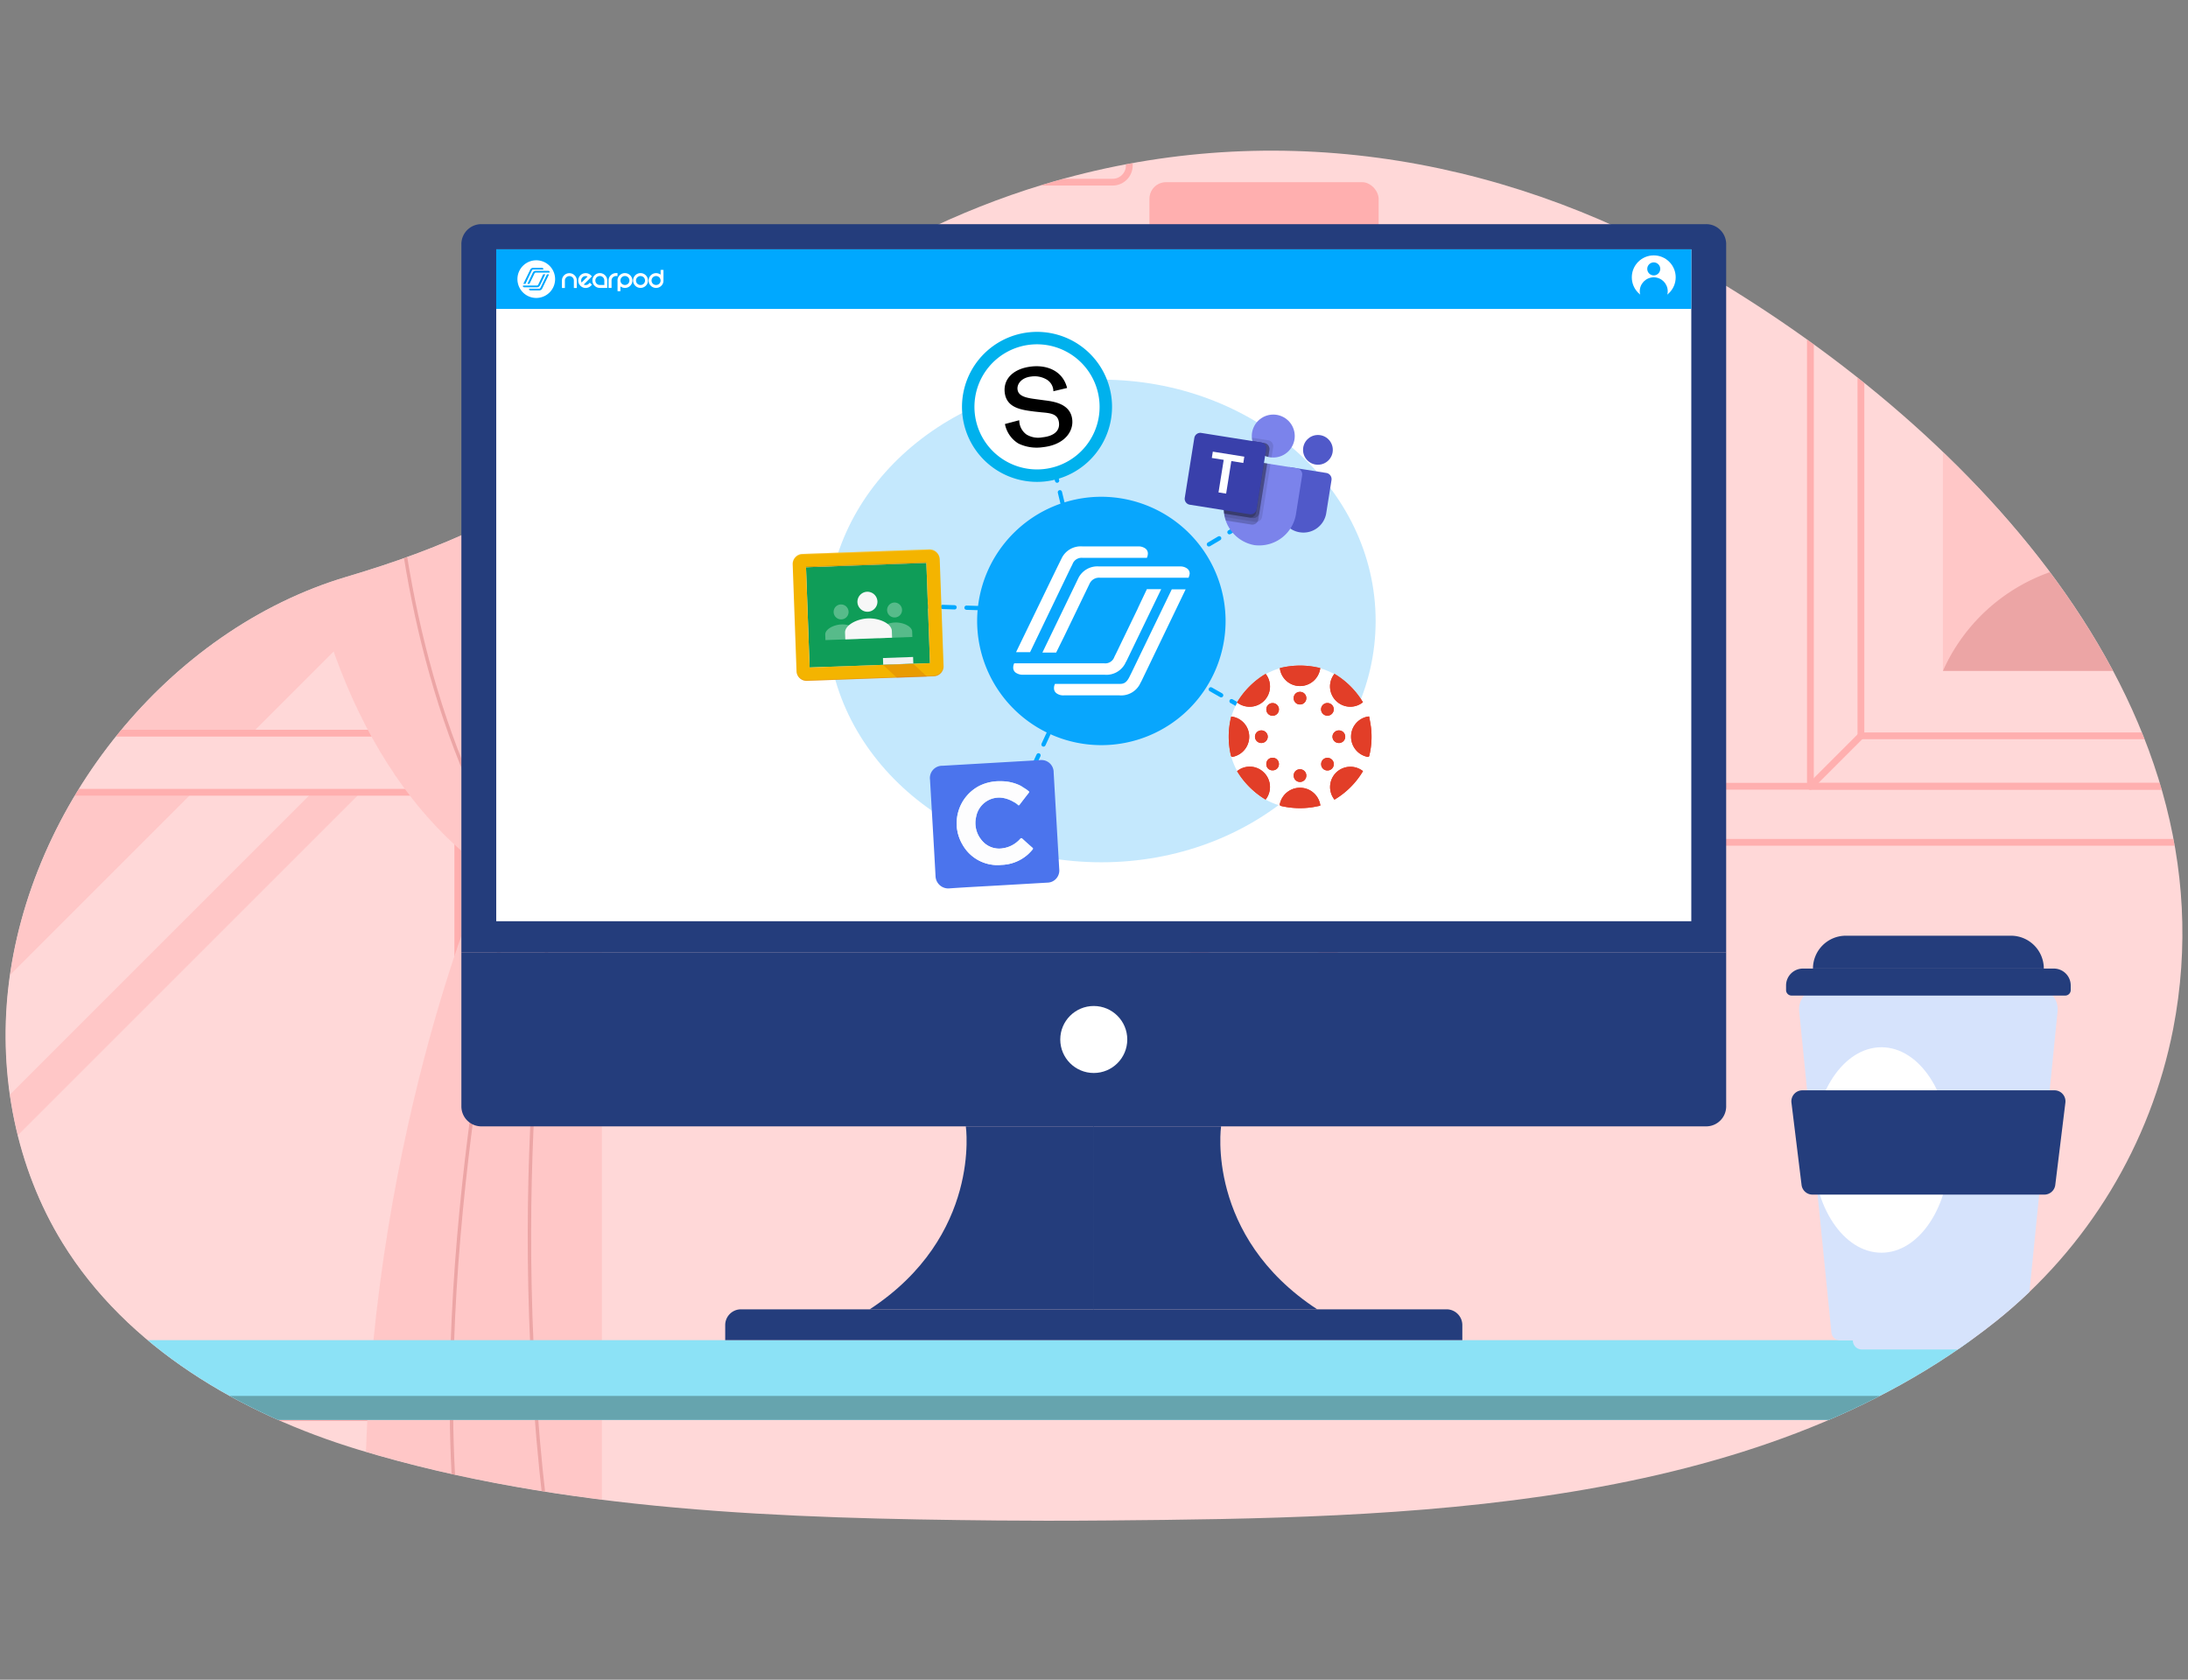 <svg xmlns="http://www.w3.org/2000/svg" width="392" height="301"><rect width="100%" height="100%" fill="#808080" stroke="none"/><defs><clipPath id="a"><path fill="none" stroke="#707070" d="M7683 3113h392v301h-392z" data-name="Rectangle 2844"/></clipPath><clipPath id="b"><path fill="none" d="M177.775 245.474c-37.895-.36-77.936-1.572-114.475-12.666-21.132-6.417-41.557-18.293-53.121-37.108-8.287-13.484-11.473-29.866-9.708-45.595 3.691-32.9 28.661-64.261 60.641-73.757 17.08-5.072 31.075-11.184 45.1-22.291 24.875-19.7 48.739-38.62 79.684-47.983C225.737-5.979 267.063.362 302.86 21.019c46.821 27.017 96.954 77.141 85.48 136.381a88.89 88.89 0 0 1-31.722 52.348c-43.063 34.368-106.649 35.261-159.05 35.721q-5.515.048-11.031.047-4.38 0-8.762-.042Z" data-name="Path 6663"/></clipPath><clipPath id="c"><path fill="none" d="M0 0h669.729v376.624H0z" data-name="Rectangle 2787"/></clipPath><linearGradient id="d" x1="10.969" x2="11.551" y1="-108.293" y2="-107.284" gradientUnits="objectBoundingBox"><stop offset="0" stop-color="#5a62c3"/><stop offset=".5" stop-color="#4d55bd"/><stop offset="1" stop-color="#3940ab"/></linearGradient><linearGradient id="e" x1="-133.907" x2="-133.907" y1="1135.466" y2="1137.361" gradientUnits="objectBoundingBox"><stop offset="0" stop-color="#bf360c" stop-opacity=".2"/><stop offset="1" stop-color="#bf360c" stop-opacity=".02"/></linearGradient></defs><g clip-path="url(#a)" transform="translate(-7683 -3113)"><g data-name="Group 7176"><g data-name="Group 7081"><g clip-path="url(#b)" data-name="Group 7080" transform="translate(7684 3140)"><g data-name="Group 7078"><g data-name="Group 7072"><path fill="#ffd8d8" d="M536.346 345.866H-130.09v-374.87h666.436z" data-name="Rectangle 2766"/><g data-name="Group 7071" opacity=".7" transform="translate(-117.168 -9.997)"><g data-name="Group 7064" transform="translate(7.35 15.916)"><rect width="167.855" height="213.752" fill="#ffd8d8" data-name="Rectangle 2767" rx="3.496" transform="translate(22.653 7.249)"/><path fill="none" stroke="#ff9e9e" stroke-linecap="round" stroke-linejoin="round" stroke-width="1.215" d="M27.031 7.249h159.43a4.378 4.378 0 0 1 4.378 4.378v209.469h0H22.653h0V11.627a4.378 4.378 0 0 1 4.378-4.378Z" data-name="Rectangle 2768"/><rect width="213.225" height="10.224" fill="none" stroke="#ff9e9e" stroke-linecap="round" stroke-linejoin="round" stroke-width="1.215" data-name="Rectangle 2769" rx="1.84" transform="translate(0 221.097)"/><g fill="#ffc1c1" data-name="Group 7063"><path d="M22.653 196.095v24.907h8.765L143.36 109.06h-33.672Z" data-name="Path 6632"/><path d="M190.51 61.912V28.24l-70.225 70.225h33.672Z" data-name="Path 6633"/><path d="m52.83 221.001 9.068-.361 111.581-111.582h-8.707Z" data-name="Path 6634"/><path d="m190.565 83.266-15.2 15.2h8.707l6.492-6.492Z" data-name="Path 6635"/></g><path fill="none" stroke="#ff9e9e" stroke-linecap="round" stroke-linejoin="round" stroke-width="1.215" d="M24.046 0h165.4a7.218 7.218 0 0 1 7.218 7.218V221.1h0H16.828h0V7.218A7.218 7.218 0 0 1 24.046 0Z" data-name="Rectangle 2770"/><path fill="none" stroke="#ff9e9e" stroke-linecap="round" stroke-linejoin="round" stroke-width="1.215" d="M22.653 98.465h168.186v10.594H22.653z" data-name="Rectangle 2771"/></g><path fill="none" stroke="#ff9e9e" stroke-linecap="round" stroke-linejoin="round" stroke-width="1.215" d="M372.995 133.946h238.387a3.082 3.082 0 0 0 3.082-3.083v-3.884a3.082 3.082 0 0 0-3.082-3.082H282.594a3.082 3.082 0 0 0-3.082 3.082v3.884a3.082 3.082 0 0 0 3.082 3.083h29.687" data-name="Path 6636"/><g data-name="Group 7066" transform="translate(440.52 25.686)"><path fill="none" stroke="#ff9e9e" stroke-linecap="round" stroke-linejoin="round" stroke-width="1.215" d="M134.203 98.213H0V0h134.203z" data-name="Rectangle 2772"/><path fill="none" stroke="#ff9e9e" stroke-linecap="round" stroke-linejoin="round" stroke-width="1.215" d="M125.157 89.167H9.046V9.046h116.111z" data-name="Rectangle 2773"/><path fill="none" stroke="#ff9e9e" stroke-linecap="round" stroke-linejoin="round" stroke-width="1.215" d="m0 0 9.046 9.046" data-name="Line 179"/><path fill="none" stroke="#ff9e9e" stroke-linecap="round" stroke-linejoin="round" stroke-width="1.215" d="M9.046 89.167 0 98.213" data-name="Line 180"/><path fill="none" stroke="#ff9e9e" stroke-linecap="round" stroke-linejoin="round" stroke-width="1.215" d="m125.157 89.167 9.046 9.046" data-name="Line 181"/><path fill="none" stroke="#ff9e9e" stroke-linecap="round" stroke-linejoin="round" stroke-width="1.215" d="m134.203 0-9.046 9.046" data-name="Line 182"/><path fill="#ffc1c1" d="M110.466 77.542h-86.73V20.67h86.73z" data-name="Rectangle 2774"/><circle cx="6.785" cy="6.785" r="6.785" fill="#e49090" data-name="Ellipse 1311" transform="translate(41.38 33.456)"/><g data-name="Group 7065"><path fill="#e49090" d="M73.371 64.354a32.815 32.815 0 0 0-19.5-6.387A32.972 32.972 0 0 0 23.74 77.54h85.76l-.256-33.547a32.824 32.824 0 0 0-15.434-3.829 32.969 32.969 0 0 0-30.018 19.324" data-name="Path 6637"/></g></g><rect width="41.063" height="13.751" fill="none" stroke="#ff9e9e" stroke-linecap="round" stroke-linejoin="round" stroke-width="1.215" data-name="Rectangle 2775" rx="2.98" transform="rotate(-180 159.246 7.82)"/><rect width="41.063" height="13.751" fill="#ff9e9e" data-name="Rectangle 2776" rx="2.98" transform="rotate(-180 181.582 14.696)"/><rect width="41.063" height="13.751" fill="none" stroke="#ff9e9e" stroke-linecap="round" stroke-linejoin="round" stroke-width="1.215" data-name="Rectangle 2777" rx="2.98" transform="rotate(-180 89.802 158.043)"/><rect width="41.063" height="13.751" fill="none" stroke="#ff9e9e" stroke-linecap="round" stroke-linejoin="round" stroke-width="1.215" data-name="Rectangle 2778" rx="2.98" transform="rotate(-180 302.216 89.832)"/><rect width="41.063" height="13.751" fill="#ff9e9e" data-name="Rectangle 2779" rx="2.98" transform="rotate(-180 67.096 158.043)"/><rect width="228.19" height="5.22" fill="#e49090" data-name="Rectangle 2780" rx="1.421" transform="translate(0 1.425)"/><rect width="1.827" height="8.352" fill="#e49090" data-name="Rectangle 2781" rx=".799" transform="translate(217.251)"/><rect width="1.827" height="8.352" fill="#e49090" data-name="Rectangle 2782" rx=".799" transform="translate(9.179)"/><g data-name="Group 7067"><path fill="#ffc1c1" d="M201.433 143.737v-6.119c-45.061-35.479-33.328-124.709-33.328-124.709h55.893v245.368h-42.4c-1.108-64.512 19.835-114.54 19.835-114.54Z" data-name="Path 6638"/><path fill="#e49090" d="M201.433 143.739h22.565v-6.118h-22.565Z" data-name="Path 6639"/><path fill="none" stroke="#e49090" stroke-linecap="round" stroke-linejoin="round" stroke-width=".608" d="M187.861 12.909s-11.3 72.13 19.705 124.709" data-name="Path 6640"/><path fill="none" stroke="#e49090" stroke-linecap="round" stroke-linejoin="round" stroke-width=".608" d="M209.584 12.909s-13.548 56.956 5.943 124.709" data-name="Path 6641"/><path fill="none" stroke="#e49090" stroke-linecap="round" stroke-linejoin="round" stroke-width=".608" d="M207.567 143.737s-14.833 64.475-9.286 114.542" data-name="Path 6642"/><path fill="none" stroke="#e49090" stroke-linecap="round" stroke-linejoin="round" stroke-width=".608" d="M215.527 143.737s-9.4 51.553-1.044 114.542" data-name="Path 6643"/></g><g fill="none" stroke="#ff9e9e" stroke-linecap="round" stroke-linejoin="round" stroke-width="1.215" data-name="Group 7069"><path d="M342.637 97.574h14.718a1.943 1.943 0 0 1 1.943 1.944v1.439a1.944 1.944 0 0 1-1.943 1.944h0a1.945 1.945 0 0 0-1.929 1.7l-2.233 17.6a1.944 1.944 0 0 1-1.928 1.7h-17.254a1.943 1.943 0 0 1-1.927-1.7l-2.233-17.6a1.945 1.945 0 0 0-1.929-1.7h0a1.943 1.943 0 0 1-1.943-1.944v-1.439a1.943 1.943 0 0 1 1.943-1.944Z" data-name="Path 6644"/><g data-name="Group 7068"><path d="M346.135 97.574c3.761-29.98 28.414-29.771 28.414-29.771-19.012 10.864-19.43 29.771-19.43 29.771h-24.977s-.418-18.907-19.43-29.771c0 0 24.652-.209 28.414 29.771" data-name="Path 6645"/><path d="M336.907 87.889s-1.792-23.064 5.73-34.816c7.521 11.751 5.729 34.816 5.729 34.816" data-name="Path 6646"/></g></g><path fill="none" stroke="#ff9e9e" stroke-linecap="round" stroke-linejoin="round" stroke-width="1.215" d="M374.607 123.898a31.969 31.969 0 0 1-31.969 31.969 31.97 31.97 0 0 1-31.971-31.969Z" data-name="Path 6647"/><path fill="#ff9e9e" d="M323.891 123.898a18.746 18.746 0 0 0 18.746 18.746 18.746 18.746 0 0 0 18.745-18.746Z" data-name="Path 6648"/><path fill="none" stroke="#ff9e9e" stroke-linecap="round" stroke-linejoin="round" stroke-width="1.215" d="M357.355 102.902h-29.436" data-name="Line 183"/><rect width="1.827" height="8.352" fill="#e49090" data-name="Rectangle 2783" rx=".799" transform="rotate(-180 111.953 4.176)"/><g data-name="Group 7070"><path fill="#ffc1c1" d="M26.85 143.737v-6.119C71.912 102.139 60.179 12.909 60.179 12.909H4.285v245.368h42.4c1.107-64.512-19.835-114.54-19.835-114.54Z" data-name="Path 6649"/><path fill="#e49090" d="M26.85 143.739H4.285v-6.118H26.85Z" data-name="Path 6650"/><path fill="none" stroke="#e49090" stroke-linecap="round" stroke-linejoin="round" stroke-width=".608" d="M40.418 12.909s11.3 72.13-19.7 124.709" data-name="Path 6651"/><path fill="none" stroke="#e49090" stroke-linecap="round" stroke-linejoin="round" stroke-width=".608" d="M18.7 12.909s13.548 56.956-5.943 124.709" data-name="Path 6652"/><path fill="none" stroke="#e49090" stroke-linecap="round" stroke-linejoin="round" stroke-width=".608" d="M20.718 143.737s14.832 64.475 9.285 114.542" data-name="Path 6653"/><path fill="none" stroke="#e49090" stroke-linecap="round" stroke-linejoin="round" stroke-width=".608" d="M12.757 143.737s9.4 51.553 1.044 114.542" data-name="Path 6654"/></g></g></g><g data-name="Group 7077"><g clip-path="url(#c)" data-name="Group 7076" transform="translate(-140.339 -95.971)"><g data-name="Group 7073" transform="translate(69.454 309.122)"><rect width="530.821" height="14.288" fill="#8ce2f6" data-name="Rectangle 2784" rx="1.775"/><path fill="#66a4ae" d="M0 10.002h530.821v2.512a1.775 1.775 0 0 1-1.775 1.775H1.775A1.775 1.775 0 0 1 0 12.514v-2.512Z" data-name="Rectangle 2785"/><path fill="#d28c5e" d="M527.181 93.124h6.787l-14.786-79.578h-6.787Z" data-name="Path 6655"/><path fill="#d28c5e" d="M6.787 93.124H0l14.786-79.578h6.787Z" data-name="Path 6656"/></g><g data-name="Group 7075"><g fill="#243d7c" data-name="Group 7074"><path d="M345.57-24.355H225.087a3.452 3.452 0 0 1-3.452-3.452v-2.235h127.387v2.235a3.452 3.452 0 0 1-3.452 3.452Z" data-name="Rectangle 2786"/><path d="M215.645-80.768h76.918a5.046 5.046 0 0 1 4.9 3.846l11.478 46.884h-87.307l-10.891-44.483a5.046 5.046 0 0 1 4.902-6.247Z" data-name="Path 6657"/></g></g></g></g></g><g data-name="Group 7079"><path fill="#d6e3fc" d="M367.636 154.242a3.805 3.805 0 0 0-3.787-4.185h-38.721a3.805 3.805 0 0 0-3.787 4.185l5.77 57.518a1.563 1.563 0 0 0 1.556 1.428h2.291v.035a1.606 1.606 0 0 0 1.606 1.606h23.847a1.606 1.606 0 0 0 1.606-1.606v-.035h2.291a1.561 1.561 0 0 0 1.555-1.429Z" data-name="Path 6658"/><path fill="#fff" d="M348.33 179.076c0 10.167-5.487 18.409-12.256 18.409s-12.258-8.243-12.258-18.409 5.488-18.409 12.258-18.409 12.256 8.242 12.256 18.409" data-name="Path 6659"/><path fill="#243d7c" d="M344.489 168.385h-22.578a1.971 1.971 0 0 0-1.956 2.211l1.811 14.746a1.971 1.971 0 0 0 1.956 1.731h41.543a1.971 1.971 0 0 0 1.956-1.731l1.811-14.746a1.971 1.971 0 0 0-1.956-2.211Z" data-name="Path 6660"/><path fill="#243d7c" d="M369.002 151.406h-49.026a.986.986 0 0 1-.986-.987v-.824a3.028 3.028 0 0 1 3.028-3.029h44.943a3.028 3.028 0 0 1 3.028 3.029v.824a.986.986 0 0 1-.987.987" data-name="Path 6661"/><path fill="#243d7c" d="M365.169 146.571h-41.361a5.893 5.893 0 0 1 5.893-5.892h29.576a5.892 5.892 0 0 1 5.892 5.892" data-name="Path 6662"/></g></g></g><g data-name="Group 7082" transform="translate(7765.66 3153.167)"><path fill="#243d7c" d="M3.581 0h219.434a3.581 3.581 0 0 1 3.585 3.581v126.964H0V3.581A3.581 3.581 0 0 1 3.581 0Z" data-name="Rectangle 2788"/><path fill="#243d7c" d="M0 130.545h226.6v27.551a3.581 3.581 0 0 1-3.581 3.581H3.581A3.581 3.581 0 0 1 0 158.096v-27.551Z" data-name="Rectangle 2789"/><path fill="#fff" d="M6.245 4.511h214.107v120.404H6.245z" data-name="Rectangle 2790"/><circle cx="6.003" cy="6.003" r="6.003" fill="#fff" data-name="Ellipse 1312" transform="translate(107.295 140.107)"/><path fill="#243d7c" d="M113.298 161.677H90.377s2.85 19.646-17.221 32.787h40.142Z" data-name="Path 6664"/><path fill="#243d7c" d="M113.189 161.677h22.92s-2.85 19.646 17.222 32.787h-40.142Z" data-name="Path 6665"/><path fill="#243d7c" d="M50.093 194.464h126.41a2.825 2.825 0 0 1 2.825 2.825v2.695H47.268v-2.695a2.825 2.825 0 0 1 2.825-2.825Z" data-name="Rectangle 2791"/></g><g data-name="Group 7085"><path fill="#00a8ff" d="M7771.904 3157.678h214.107v10.681h-214.107z" data-name="Rectangle 2792"/><g fill="#fff" data-name="Group 7083"><g data-name="Group 2"><path d="M7783.78 3162.756a1.321 1.321 0 0 1 .707-.7 1.364 1.364 0 0 1 1.035 0 1.357 1.357 0 0 1 .424.285 1.348 1.348 0 0 1 .288.419 1.312 1.312 0 0 1 .105.518v1.33h-.525v-1.33a.787.787 0 0 0-.062-.311.807.807 0 0 0-.747-.487.767.767 0 0 0-.311.063.774.774 0 0 0-.257.17.8.8 0 0 0-.171.253.787.787 0 0 0-.062.311v1.33h-.529v-1.33a1.312 1.312 0 0 1 .105-.521Z" data-name="Compound Path"/><path d="m7788.673 3163.657.374.374-.183.183a1.323 1.323 0 0 1-1.875 0 1.276 1.276 0 0 1-.293-.44 1.384 1.384 0 0 1-.093-.5 1.377 1.377 0 0 1 .093-.5 1.332 1.332 0 0 1 .288-.44 1.288 1.288 0 0 1 .44-.291 1.35 1.35 0 0 1 1 0 1.3 1.3 0 0 1 .439.291l.188.183-1.47 1.474a.792.792 0 0 0 .917-.156Zm-1.318-.953a.8.8 0 0 0-.155.919l.214-.218.311-.307c.11-.109.215-.214.315-.311s.179-.175.233-.23a.8.8 0 0 0-.474-.078.759.759 0 0 0-.445.229Z" data-name="Compound Path 2"/><path d="M7790.469 3161.942a1.292 1.292 0 0 1 .518.105 1.348 1.348 0 0 1 .7.7 1.313 1.313 0 0 1 .105.516v1.33h-1.327a1.307 1.307 0 0 1-.513-.1 1.359 1.359 0 0 1-.712-.712 1.323 1.323 0 0 1 0-1.031 1.3 1.3 0 0 1 .288-.421 1.413 1.413 0 0 1 .424-.283 1.263 1.263 0 0 1 .517-.104Zm.8 2.127v-.805a.786.786 0 0 0-.062-.311.8.8 0 0 0-.428-.428.788.788 0 0 0-.311-.062.814.814 0 0 0-.315.062.8.8 0 0 0-.427.428.764.764 0 0 0-.063.311.8.8 0 0 0 .8.805h.809Z" data-name="Compound Path 3"/><path d="M7793.631 3161.942v.524h-.265a.764.764 0 0 0-.311.063.8.8 0 0 0-.428.427.792.792 0 0 0-.062.311v1.33h-.532v-1.333a1.314 1.314 0 0 1 .1-.518 1.278 1.278 0 0 1 .288-.419 1.36 1.36 0 0 1 .428-.285 1.308 1.308 0 0 1 .513-.105h.265Z" data-name="Compound Path 4"/><path d="M7796.186 3162.755a1.3 1.3 0 0 0-.285-.424 1.333 1.333 0 0 0-1.458-.288 1.35 1.35 0 0 0-.712.712 1.307 1.307 0 0 0-.1.513c0 .042 0 .086.008.128v1.785h.513v-.863a1.42 1.42 0 0 0 .3.175 1.362 1.362 0 0 0 1.034 0 1.323 1.323 0 0 0 .708-.7 1.331 1.331 0 0 0 0-1.034Zm-.479.824a.737.737 0 0 1-.171.253.768.768 0 0 1-.261.171.834.834 0 0 1-.63 0 .762.762 0 0 1-.257-.171.8.8 0 0 1-.171-.253.785.785 0 0 1-.062-.311.8.8 0 0 1 .8-.806h.008a.791.791 0 0 1 .315.063.8.8 0 0 1 .49.743.755.755 0 0 1-.063.311Z" data-name="Path 6666"/><path d="M7799.083 3163.272a1.319 1.319 0 0 1-.1.518 1.327 1.327 0 0 1-.708.7 1.361 1.361 0 0 1-1.034 0 1.292 1.292 0 0 1-.424-.284 1.3 1.3 0 0 1-.288-.419 1.311 1.311 0 0 1 0-1.031 1.334 1.334 0 0 1 .712-.712 1.326 1.326 0 0 1 1.458.288 1.367 1.367 0 0 1 .285.424 1.3 1.3 0 0 1 .099.516Zm-.521 0a.787.787 0 0 0-.493-.742.832.832 0 0 0-.63 0 .824.824 0 0 0-.26.17.809.809 0 0 0-.234.573.767.767 0 0 0 .063.311.786.786 0 0 0 .171.253.77.77 0 0 0 .26.171.834.834 0 0 0 .63 0 .8.8 0 0 0 .432-.427.747.747 0 0 0 .062-.307Z" data-name="Path 6667"/><path d="M7801.868 3161.366h-.514v.856a1.264 1.264 0 0 0-.295-.175 1.364 1.364 0 0 0-1.035 0 1.35 1.35 0 0 0-.712.712 1.322 1.322 0 0 0 0 1.031 1.351 1.351 0 0 0 .288.419 1.316 1.316 0 0 0 .424.285 1.365 1.365 0 0 0 1.035 0 1.321 1.321 0 0 0 .707-.7 1.32 1.32 0 0 0 .1-.518.333.333 0 0 0 0-.058Zm-.581 2.217a.743.743 0 0 1-.17.253.776.776 0 0 1-.26.171.836.836 0 0 1-.631 0 .812.812 0 0 1-.26-.171.765.765 0 0 1-.171-.253.787.787 0 0 1-.062-.311.8.8 0 0 1 .8-.806h.008a.79.79 0 0 1 .315.063.8.8 0 0 1 .494.743.755.755 0 0 1-.063.311Z" data-name="Path 6668"/></g><path d="M7779.078 3159.643a3.378 3.378 0 0 0-3.376 3.376 3.378 3.378 0 0 0 3.376 3.375 3.377 3.377 0 0 0 3.375-3.375 3.383 3.383 0 0 0-3.375-3.376Zm-1.217 1.953.143-.291a.578.578 0 0 1 .561-.312h1.508a.321.321 0 0 1 .2.058.166.166 0 0 1 .066.136.3.3 0 0 1-.027.118h-1.742a.262.262 0 0 0-.28.175l-.058.117-1.092 2.271h-.382Zm-1.113 2.827a.166.166 0 0 1-.066-.136.28.28 0 0 1 .027-.117h2.443a.26.26 0 0 0 .28-.175l.058-.117.575-1.194v-.011l.062-.133.187-.393v.008h.385l-.945 1.956c-.008.011-.016.027-.024.039l-.008.019a.575.575 0 0 1-.56.311h-2.217a.33.33 0 0 1-.197-.058Zm3.411.249c-.008.011-.015.027-.023.039l-.008.019a.576.576 0 0 1-.56.312h-1.509a.309.309 0 0 1-.2-.059.166.166 0 0 1-.066-.136.246.246 0 0 1 .027-.117h1.754c.1 0 .179-.019.26-.175l.058-.117 1.1-2.279h.377Zm1.288-2.827h-2.4a.279.279 0 0 0-.283.159l-.689 1.427-.222.448h-.372l.979-2.03a.575.575 0 0 1 .56-.311h2.194a.308.308 0 0 1 .2.058.163.163 0 0 1 .066.136.412.412 0 0 1-.033.113Z" data-name="Path 6669"/></g><g data-name="Group 7084" transform="translate(7975.353 3158.765)"><circle cx="3.931" cy="3.931" r="3.931" fill="#fff" data-name="Ellipse 1313"/><circle cx="2.506" cy="2.506" r="2.506" fill="#00a8ff" data-name="Ellipse 1314" transform="translate(1.424 3.931)"/><circle cx="1.166" cy="1.166" r="1.166" fill="#00a8ff" data-name="Ellipse 1315" transform="translate(2.765 1.254)"/></g></g><g data-name="Group 7095" transform="translate(7825.014 3172.469)"><circle cx="14.077" cy="14.077" r="14.077" fill="#fff" data-name="Ellipse 1316" transform="translate(41.229 37.73)"/><ellipse cx="49.139" cy="43.244" fill="#c4e8fd" data-name="Ellipse 1317" rx="49.139" ry="43.244" transform="translate(6.167 8.563)"/><path fill="none" stroke="#00a8ff" stroke-dasharray="2.139" stroke-linecap="round" stroke-linejoin="round" stroke-width=".764" d="m42.862 7.949 8.97 37.196" data-name="Line 184"/><path fill="none" stroke="#00a8ff" stroke-dasharray="2.139" stroke-linecap="round" stroke-linejoin="round" stroke-width=".764" d="M94.827 26.107 57.934 47.92" data-name="Line 185"/><path fill="none" stroke="#00a8ff" stroke-dasharray="2.139" stroke-linecap="round" stroke-linejoin="round" stroke-width=".764" d="M95.348 75.72 54.784 52.577" data-name="Line 186"/><g data-name="Group 7087" transform="translate(30.336)"><circle cx="11.801" cy="11.801" r="11.801" fill="#fff" data-name="Ellipse 1318" transform="translate(1.641 1.64)"/><g data-name="Group 7086"><path fill="#00b1ed" d="M14.848 26.809A13.442 13.442 0 0 1 .074 14.848 13.442 13.442 0 0 1 12.036.075a13.439 13.439 0 0 1 14.773 11.961 13.455 13.455 0 0 1-11.961 14.773ZM12.269 2.291a11.211 11.211 0 0 0-9.977 12.323 11.211 11.211 0 0 0 12.323 9.977 11.21 11.21 0 0 0 9.977-12.323 11.222 11.222 0 0 0-12.323-9.976Z" data-name="Path 6670"/></g><path d="M12.971 14.282c-2.259-.29-5.021-.612-5.32-3.455-.261-2.5 1.686-4.29 4.852-4.623 2.611-.276 5.523.68 6.329 3.852l-2.46.585a2.457 2.457 0 0 0-1.22-2.106 4.247 4.247 0 0 0-2.72-.532c-1.8.19-2.584 1.357-2.487 2.285.137 1.306 1.659 1.563 3.5 1.8l1.341.182c1.663.211 4.666.6 4.968 3.467.233 2.229-1.517 4.536-5.288 4.932a7.547 7.547 0 0 1-4.35-.655 5.241 5.241 0 0 1-2.422-3.5l2.567-.682a3.144 3.144 0 0 0 1.3 2.568 4.056 4.056 0 0 0 2.842.5c2.028-.213 3.132-1.124 2.975-2.6-.164-1.565-1.38-1.73-3.07-1.874Z" data-name="Path 6671"/></g><g data-name="Group 7089" transform="translate(78.076 59.76)"><circle cx="12.818" cy="12.818" r="12.818" fill="#fff" data-name="Ellipse 1319"/><g fill="#e23e28" data-name="Group 7088"><path d="M.522 9.173a1.028 1.028 0 0 0-.061.139 14.619 14.619 0 0 0-.04 6.777c.071.309.18.353.46.28a3.677 3.677 0 0 0 2.8-4.1A3.634 3.634 0 0 0 .522 9.173ZM16.447.494a14.774 14.774 0 0 0-7.243 0 3.617 3.617 0 0 0 3.418 3.212A3.663 3.663 0 0 0 16.447.494Zm8.759 8.671c-.138.013-.216.016-.293.027a3.636 3.636 0 0 0-2.946 3.592 3.675 3.675 0 0 0 2.933 3.614c.216.034.29-.038.341-.251a14.369 14.369 0 0 0 .3-4.968c-.079-.67-.22-1.333-.335-2.014Zm-6.219-7.642a3.621 3.621 0 0 0 .422 4.962 3.6 3.6 0 0 0 4.68.127 14.642 14.642 0 0 0-5.102-5.088ZM6.654 24.053a3.636 3.636 0 0 0-.458-4.992 3.584 3.584 0 0 0-4.65-.1 14.663 14.663 0 0 0 5.108 5.092Zm12.338.012a14.6 14.6 0 0 0 5.112-5.108 3.647 3.647 0 0 0-4.8.251 3.638 3.638 0 0 0-.312 4.858ZM6.665 1.53a14.586 14.586 0 0 0-5.124 5.118 3.678 3.678 0 0 0 4.79-.242 3.65 3.65 0 0 0 .333-4.875Zm9.757 23.631a.58.58 0 0 0 .029-.128 3.664 3.664 0 0 0-3.439-3.092 3.69 3.69 0 0 0-3.8 2.871c-.056.264.036.35.29.408a14.916 14.916 0 0 0 5.283.242c.556-.071 1.108-.202 1.636-.3Zm2.445-17.269a1.129 1.129 0 0 0-1.113-1.14 1.127 1.127 0 0 0-1.162 1.125 1.15 1.15 0 0 0 1.112 1.149 1.152 1.152 0 0 0 1.162-1.133Zm-7.18 11.851a1.125 1.125 0 0 0 1.1 1.153 1.139 1.139 0 0 0 1.164-1.127 1.126 1.126 0 0 0-1.138-1.147 1.112 1.112 0 0 0-1.127 1.122Zm-5.785-8.082a1.13 1.13 0 0 0-1.151 1.136 1.133 1.133 0 0 0 1.135 1.122 1.139 1.139 0 0 0 1.153-1.1 1.135 1.135 0 0 0-1.138-1.157Zm13.886 0a1.139 1.139 0 0 0-1.152 1.139 1.142 1.142 0 0 0 1.14 1.117 1.125 1.125 0 0 0 1.145-1.106 1.124 1.124 0 0 0-1.134-1.149ZM12.831 7.01a1.12 1.12 0 0 0 1.12-1.129 1.118 1.118 0 0 0-1.148-1.13 1.1 1.1 0 0 0-1.115 1.125A1.107 1.107 0 0 0 12.83 7.01Zm-6.043.9a1.118 1.118 0 0 0 1.121 1.127 1.125 1.125 0 0 0 1.134-1.148A1.122 1.122 0 0 0 7.92 6.764a1.119 1.119 0 0 0-1.133 1.143Zm9.821 9.8a1.111 1.111 0 0 0 1.146 1.132 1.126 1.126 0 0 0 1.117-1.132 1.123 1.123 0 0 0-1.117-1.13 1.108 1.108 0 0 0-1.148 1.121Zm-8.7-1.138a1.088 1.088 0 0 0-1.124 1.108 1.088 1.088 0 0 0 1.125 1.14 1.1 1.1 0 0 0 1.129-1.108 1.1 1.1 0 0 0-1.133-1.147Z" data-name="Path 6672"/><path d="M.522 9.174a3.634 3.634 0 0 1 3.16 3.093 3.677 3.677 0 0 1-2.8 4.1c-.28.073-.39.029-.46-.28a14.619 14.619 0 0 1 .04-6.777 1.028 1.028 0 0 1 .06-.136Z" data-name="Path 6673"/><path d="M16.448.494a3.663 3.663 0 0 1-3.824 3.21A3.617 3.617 0 0 1 9.206.492a14.774 14.774 0 0 1 7.242.002Z" data-name="Path 6674"/><path d="M25.206 9.166c.115.681.256 1.344.335 2.014a14.369 14.369 0 0 1-.3 4.968c-.05.214-.125.286-.341.251a3.674 3.674 0 0 1-2.933-3.614 3.636 3.636 0 0 1 2.946-3.592c.077-.011.155-.014.293-.027Z" data-name="Path 6675"/><path d="M18.988 1.524a14.642 14.642 0 0 1 5.1 5.089 3.6 3.6 0 0 1-4.68-.127 3.621 3.621 0 0 1-.42-4.962Z" data-name="Path 6676"/><path d="M6.654 24.054a14.663 14.663 0 0 1-5.109-5.093 3.584 3.584 0 0 1 4.65.1 3.636 3.636 0 0 1 .459 4.993Z" data-name="Path 6677"/><path d="M18.992 24.064a3.638 3.638 0 0 1 .308-4.857 3.647 3.647 0 0 1 4.8-.251 14.6 14.6 0 0 1-5.108 5.108Z" data-name="Path 6678"/><path d="M6.664 1.531a3.65 3.65 0 0 1-.335 4.875 3.679 3.679 0 0 1-4.79.242 14.586 14.586 0 0 1 5.125-5.117Z" data-name="Path 6679"/><path d="M16.421 25.162c-.528.1-1.079.23-1.637.3a14.917 14.917 0 0 1-5.283-.242c-.254-.058-.346-.144-.29-.408a3.69 3.69 0 0 1 3.8-2.871 3.664 3.664 0 0 1 3.439 3.092.572.572 0 0 1-.029.129Z" data-name="Path 6680"/><path d="M18.866 7.893a1.152 1.152 0 0 1-1.163 1.135 1.149 1.149 0 0 1-1.112-1.149 1.127 1.127 0 0 1 1.162-1.125 1.129 1.129 0 0 1 1.113 1.139Z" data-name="Path 6681"/><path d="M11.686 19.744a1.112 1.112 0 0 1 1.125-1.121 1.127 1.127 0 0 1 1.138 1.147 1.139 1.139 0 0 1-1.164 1.127 1.125 1.125 0 0 1-1.099-1.153Z" data-name="Path 6682"/><path d="M5.902 11.662a1.135 1.135 0 0 1 1.137 1.153 1.139 1.139 0 0 1-1.153 1.1 1.133 1.133 0 0 1-1.135-1.122 1.13 1.13 0 0 1 1.151-1.131Z" data-name="Path 6683"/><path d="M19.788 11.662a1.123 1.123 0 0 1 1.133 1.151 1.124 1.124 0 0 1-1.145 1.106 1.142 1.142 0 0 1-1.14-1.117 1.139 1.139 0 0 1 1.152-1.14Z" data-name="Path 6684"/><path d="M12.83 7.011a1.107 1.107 0 0 1-1.144-1.133 1.1 1.1 0 0 1 1.115-1.125 1.118 1.118 0 0 1 1.148 1.13 1.12 1.12 0 0 1-1.119 1.128Z" data-name="Path 6685"/><path d="M6.783 7.908a1.119 1.119 0 0 1 1.131-1.147 1.122 1.122 0 0 1 1.123 1.125 1.125 1.125 0 0 1-1.134 1.148 1.118 1.118 0 0 1-1.12-1.126Z" data-name="Path 6686"/><path d="M16.608 17.703a1.108 1.108 0 0 1 1.146-1.13 1.123 1.123 0 0 1 1.117 1.13 1.126 1.126 0 0 1-1.117 1.132 1.111 1.111 0 0 1-1.146-1.132Z" data-name="Path 6687"/><path d="M7.906 16.563a1.1 1.1 0 0 1 1.13 1.14 1.1 1.1 0 0 1-1.129 1.108 1.089 1.089 0 0 1-1.125-1.14 1.088 1.088 0 0 1 1.124-1.108Z" data-name="Path 6688"/></g></g><g data-name="Group 7090" transform="translate(70.236 14.821)"><path fill="#5059c9" d="m18.873 9.425 6.494 1.035a1.125 1.125 0 0 1 .933 1.289l-.943 5.915a4.135 4.135 0 0 1-4.735 3.432h-.019a4.133 4.133 0 0 1-3.432-4.734l1.027-6.447a.588.588 0 0 1 .674-.488Z" data-name="Path 6689"/><circle cx="2.665" cy="2.665" r="2.665" fill="#5059c9" data-name="Ellipse 1320" transform="translate(21.204 3.659)"/><circle cx="3.849" cy="3.849" r="3.849" fill="#7b83eb" data-name="Ellipse 1321" transform="translate(12.02)"/><path fill="#7b83eb" d="M20.144 9.628 9.423 7.919a1.113 1.113 0 0 0-1.251.953L7.097 15.62a6.678 6.678 0 0 0 5.356 7.772 6.679 6.679 0 0 0 7.508-5.721l1.075-6.747a1.113 1.113 0 0 0-.892-1.296Z" data-name="Path 6690"/><path d="m-1419 1101.753-1.508 9.455a1.091 1.091 0 0 1-.824.882 1.07 1.07 0 0 1-.417.017l-5.432-.866a7.258 7.258 0 0 1-.112-.617 7.234 7.234 0 0 1 .021-2.12l1.076-6.748a1.11 1.11 0 0 1 1.249-.952Z" data-name="Path 6691" opacity=".1" style="isolation:isolate" transform="translate(1434.373 -1092.886)"/><path d="m-1419.589 1101.659-1.6 10.04a1.067 1.067 0 0 1-.146.391 1.09 1.09 0 0 1-1.095.508l-4.573-.729a7.889 7.889 0 0 1-.182-.629 6.04 6.04 0 0 1-.112-.617 7.234 7.234 0 0 1 .021-2.12l1.076-6.748a1.11 1.11 0 0 1 1.249-.952Z" data-name="Path 6692" opacity=".2" style="isolation:isolate" transform="translate(1434.373 -1092.886)"/><path d="m-1419.589 1101.659-1.415 8.871a1.092 1.092 0 0 1-1.241.9l-5.052-.806a7.234 7.234 0 0 1 .021-2.12l1.076-6.748a1.11 1.11 0 0 1 1.249-.952Z" data-name="Path 6693" opacity=".2" style="isolation:isolate" transform="translate(1434.373 -1092.886)"/><path d="m-1420.174 1101.565-1.414 8.871a1.092 1.092 0 0 1-1.241.9l-4.468-.712a7.234 7.234 0 0 1 .021-2.12l1.076-6.748a1.11 1.11 0 0 1 1.249-.952Z" data-name="Path 6694" opacity=".2" style="isolation:isolate" transform="translate(1434.373 -1092.886)"/><path d="m-1419.15 1099.2-.294 1.842c-.1-.01-.194-.019-.294-.035s-.192-.036-.29-.058a3.322 3.322 0 0 1-.57-.186 3.848 3.848 0 0 1-2.275-2.654 3.183 3.183 0 0 1-.094-.614l2.917.465a1.087 1.087 0 0 1 .9 1.24Z" data-name="Path 6695" opacity=".1" style="isolation:isolate" transform="translate(1435 -1093.357)"/><path d="m-1419.839 1099.615-.2 1.257a3.332 3.332 0 0 1-.57-.186 3.848 3.848 0 0 1-2.275-2.654l2.146.343a1.087 1.087 0 0 1 .899 1.24Z" data-name="Path 6696" opacity=".2" style="isolation:isolate" transform="translate(1435.012 -1093.28)"/><path d="m-1419.839 1099.615-.2 1.257a3.332 3.332 0 0 1-.57-.186 3.848 3.848 0 0 1-2.275-2.654l2.146.343a1.087 1.087 0 0 1 .899 1.24Z" data-name="Path 6697" opacity=".2" style="isolation:isolate" transform="translate(1435.012 -1093.28)"/><path d="m-1420.424 1099.521-.185 1.164a3.848 3.848 0 0 1-2.275-2.654l1.561.249a1.088 1.088 0 0 1 .899 1.241Z" data-name="Path 6698" opacity=".2" style="isolation:isolate" transform="translate(1435.012 -1093.28)"/><path fill="url(#d)" d="m-1430.532 1096.755 10.721 1.709a1.085 1.085 0 0 1 .9 1.243l-1.709 10.721a1.085 1.085 0 0 1-1.243.9l-10.721-1.709a1.085 1.085 0 0 1-.9-1.243l1.709-10.721a1.085 1.085 0 0 1 1.243-.9Z" data-name="Path 6699" transform="translate(1433.498 -1093.464)"/><path fill="#fff" d="m10.497 8.675-2.144-.342-.931 5.835-1.365-.217.931-5.836-2.133-.34.181-1.131 5.641.9Z" data-name="Path 6700"/></g><path fill="none" stroke="#00a8ff" stroke-dasharray="2.139" stroke-linecap="round" stroke-linejoin="round" stroke-width=".764" d="M54.784 52.577 37.957 89.105" data-name="Line 187"/><path fill="none" stroke="#00a8ff" stroke-dasharray="2.139" stroke-linecap="round" stroke-linejoin="round" stroke-width=".764" d="m54.66 50.186-41.691-1.338" data-name="Line 188"/><g data-name="Group 7092"><g data-name="Group 7091" transform="translate(33.05 29.551)"><circle cx="19.76" cy="19.76" r="19.76" fill="#fff" data-name="Ellipse 1322" transform="translate(2.496 2.792)"/><path fill="#08a6fd" d="M22.256 0A22.269 22.269 0 0 0 0 22.255a22.27 22.27 0 0 0 22.256 22.256 22.268 22.268 0 0 0 22.255-22.256A22.3 22.3 0 0 0 22.256 0ZM14.23 12.871l.948-1.923a3.8 3.8 0 0 1 3.692-2.051h9.948a2.079 2.079 0 0 1 1.333.384 1.1 1.1 0 0 1 .436.9 1.985 1.985 0 0 1-.179.769H18.92a1.729 1.729 0 0 0-1.845 1.154l-.385.769-7.205 14.974H6.973Zm-7.333 18.64a1.092 1.092 0 0 1-.436-.9 1.877 1.877 0 0 1 .179-.769h16.1a1.716 1.716 0 0 0 1.846-1.154l.384-.769 3.8-7.872.025-.077.41-.872 1.231-2.59v.051h2.539l-6.231 12.9c-.051.077-.1.179-.154.256l-.052.129a3.8 3.8 0 0 1-3.692 2.051H8.231a2.2 2.2 0 0 1-1.333-.384Zm22.486 1.642c-.051.077-.1.179-.153.256l-.051.128a3.8 3.8 0 0 1-3.693 2.051h-9.948a2.038 2.038 0 0 1-1.333-.384 1.094 1.094 0 0 1-.435-.9 1.618 1.618 0 0 1 .179-.769h11.564c.666 0 1.179-.128 1.717-1.154l.385-.769 7.255-15.025h2.487Zm8.487-18.641H22.025a1.855 1.855 0 0 0-1.873 1.051l-4.538 9.41-1.461 2.949h-2.461l6.461-13.384a3.8 3.8 0 0 1 3.693-2.052h14.461a2.088 2.088 0 0 1 1.333.385 1.093 1.093 0 0 1 .436.9 2.7 2.7 0 0 1-.205.741Z" data-name="Path 6701"/></g></g><g data-name="Group 7093"><path fill="#0f9d58" d="m2.388 42.187 21.565-.778.648 17.959-21.566.778Z" data-name="Path 6702"/><path fill="#57bb8a" d="M18.303 51.178a1.32 1.32 0 0 0 1.289-1.386 1.35 1.35 0 0 0-1.385-1.289 1.351 1.351 0 0 0-1.289 1.386 1.335 1.335 0 0 0 1.385 1.289Zm.033.907c-1.457.052-2.958.872-2.924 1.827l.036.979 5.995-.216-.035-.979c-.035-.931-1.639-1.662-3.072-1.611Zm-9.609-.562a1.322 1.322 0 0 0 1.289-1.386 1.352 1.352 0 0 0-1.386-1.289 1.321 1.321 0 0 0-1.289 1.386 1.336 1.336 0 0 0 1.386 1.289Zm.032.907c-1.457.053-2.957.872-2.923 1.827l.035.979 5.994-.216-.036-.979c-.056-.93-1.613-1.663-3.07-1.611Z" data-name="Path 6703"/><path fill="#f7f7f7" d="M13.459 50.156a1.8 1.8 0 0 0 1.726-1.855 1.8 1.8 0 0 0-1.856-1.727 1.805 1.805 0 0 0-1.726 1.856 1.8 1.8 0 0 0 1.856 1.726Zm.043 1.194c-2.03.074-4.165 1.227-4.117 2.564l.044 1.194 8.382-.3-.042-1.194c-.024-1.341-2.236-2.337-4.266-2.264Z" data-name="Path 6704"/><path fill="#f1f1f1" d="m16.175 58.452 5.4-.194.043 1.194-5.4.194Z" data-name="Path 6705"/><path fill="#f4b400" d="m24.44 38.976-22.712.819a1.8 1.8 0 0 0-1.726 1.856l.69 19.153a1.805 1.805 0 0 0 1.856 1.726l22.76-.82a1.8 1.8 0 0 0 1.726-1.856l-.69-19.153a1.847 1.847 0 0 0-1.9-1.725Zm.161 20.391-21.566.778-.647-17.959 21.565-.778Z" data-name="Path 6706"/><path fill="#fff" d="m-1470.529 1115.014-22.712.819a1.8 1.8 0 0 0-1.726 1.856l.006.143a1.805 1.805 0 0 1 1.726-1.856l22.759-.82a1.8 1.8 0 0 1 1.855 1.727v-.143a1.847 1.847 0 0 0-1.9-1.725Z" data-name="Path 6707" opacity=".2" style="isolation:isolate" transform="translate(1494.969 -1076.038)"/><path fill="#bf360c" d="m-1469.8 1135.04-22.711.818a1.8 1.8 0 0 1-1.855-1.727v.144a1.805 1.805 0 0 0 1.856 1.726l22.759-.82a1.8 1.8 0 0 0 1.726-1.855v-.144a1.847 1.847 0 0 1-1.774 1.858Z" data-name="Path 6708" opacity=".2" style="isolation:isolate" transform="translate(1495.055 -1073.447)"/><path fill="url(#e)" d="m-1475.4 1132.956-5.4.2 2.5 2.325 5.4-.2Z" data-name="Path 6709" transform="translate(1496.99 -1073.48)"/><path fill="#263238" d="m-1492.883 1117.8 21.565-.777v.143l-21.565.778Z" data-name="Path 6710" opacity=".2" style="isolation:isolate" transform="translate(1495.266 -1075.752)"/></g><g data-name="Group 7094"><path fill="#4b74ed" d="M36.823 99.21c-2.914.169-5.831.311-8.742.519a2.282 2.282 0 0 1-2.486-2.23c-.311-5.748-.657-11.5-.988-17.243a2.195 2.195 0 0 1 2.23-2.5l17.432-1.009a2.191 2.191 0 0 1 2.489 2.213l1 17.323a2.187 2.187 0 0 1-1.4 2.283 2.4 2.4 0 0 1-.792.137Zm.556-3.693a7.444 7.444 0 0 0 5.588-2.743c.123-.146.114-.217-.025-.339-.6-.526-1.2-1.058-1.785-1.6-.152-.139-.235-.146-.385.008a5.188 5.188 0 0 1-3.1 1.7 3.984 3.984 0 0 1-3.624-1.226 4.836 4.836 0 0 1-1.172-4.453 4.188 4.188 0 0 1 4.923-3.325 5.784 5.784 0 0 1 2.5 1.192c.116.09.211.191.348.008.547-.722 1.1-1.438 1.661-2.154.086-.11.079-.176-.029-.264a8.234 8.234 0 0 0-1.59-1.053 7.83 7.83 0 0 0-3.361-.743 8.153 8.153 0 0 0-3.882.828 7.54 7.54 0 0 0-3.007 10.546 7.167 7.167 0 0 0 6.941 3.618Z" data-name="Path 6711"/><path fill="#fdfdfe" d="M37.38 95.517a7.167 7.167 0 0 1-6.937-3.617 7.54 7.54 0 0 1 3.007-10.546 8.153 8.153 0 0 1 3.882-.828 7.828 7.828 0 0 1 3.361.743 8.246 8.246 0 0 1 1.59 1.053c.108.088.114.154.029.264-.557.715-1.114 1.432-1.661 2.154-.137.183-.232.082-.348-.008a5.785 5.785 0 0 0-2.5-1.192 4.188 4.188 0 0 0-4.923 3.325 4.836 4.836 0 0 0 1.172 4.453 3.984 3.984 0 0 0 3.624 1.226 5.188 5.188 0 0 0 3.1-1.7c.15-.154.233-.147.385-.008a81.805 81.805 0 0 0 1.785 1.6c.14.122.149.193.025.339a7.443 7.443 0 0 1-5.591 2.742Z" data-name="Path 6712"/></g></g></g></g></svg>